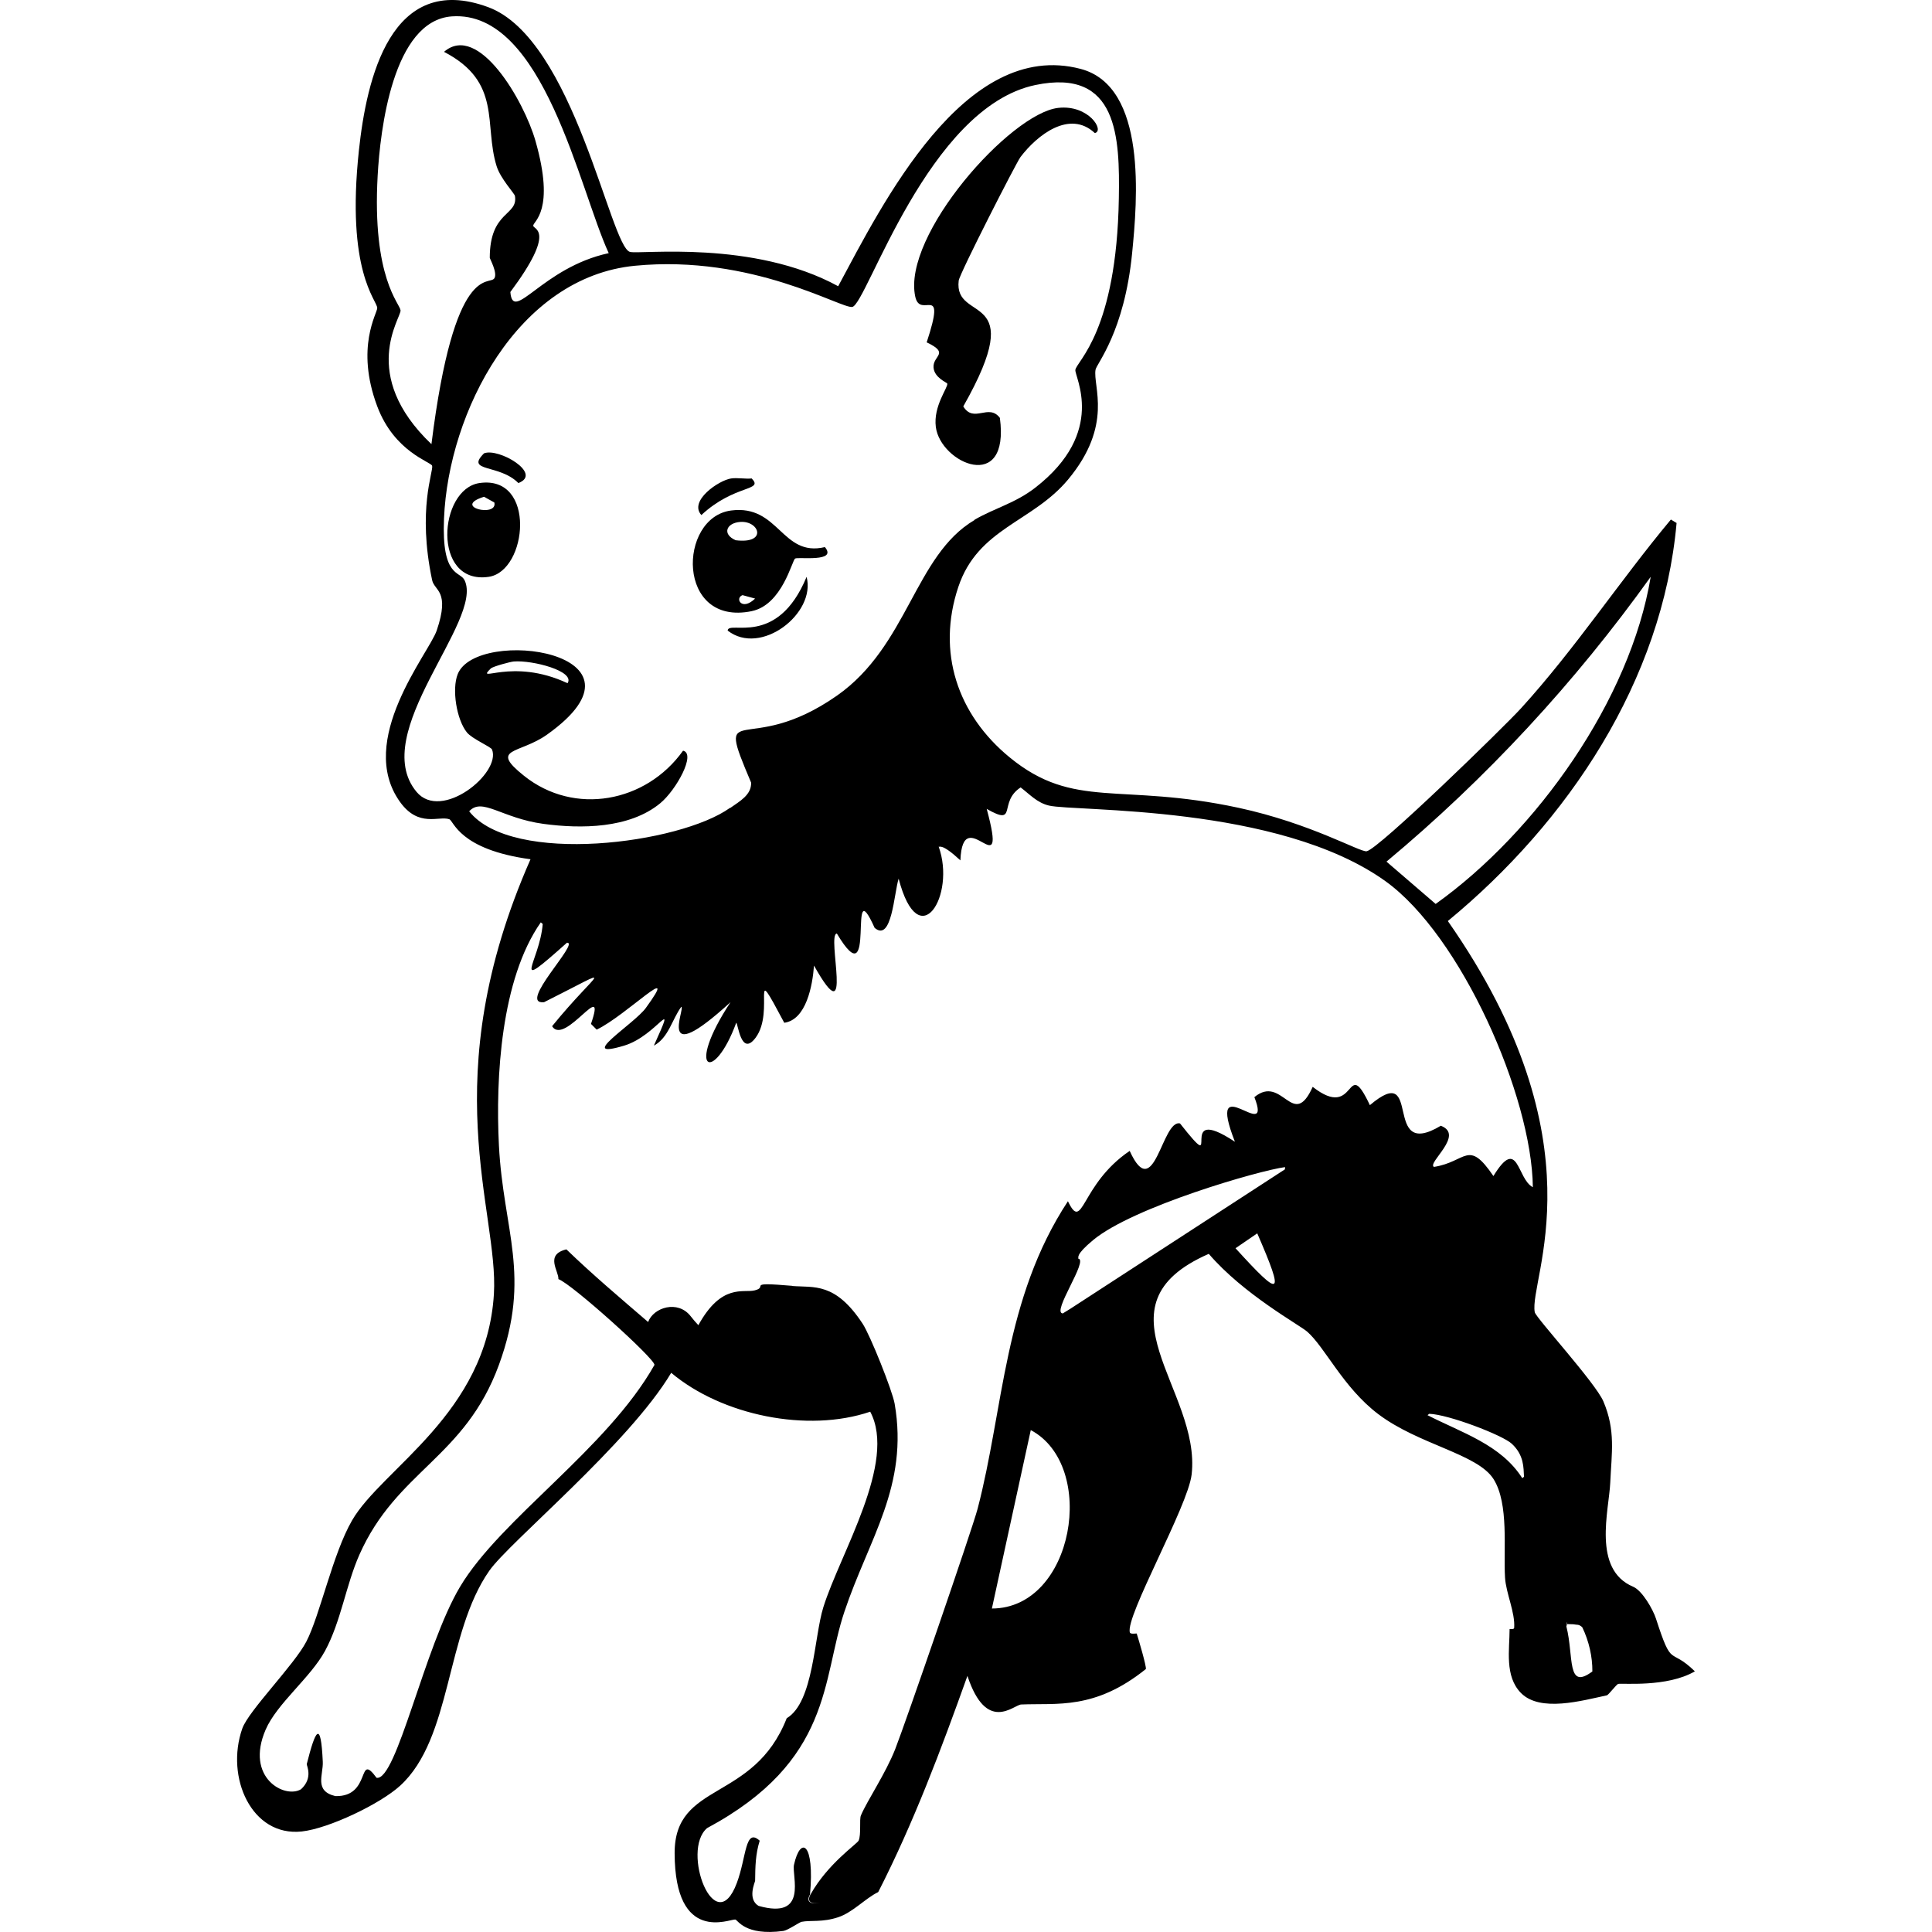 <?xml version="1.0" encoding="UTF-8"?><svg id="Layer_2" xmlns="http://www.w3.org/2000/svg" viewBox="0 0 1200 1200"><defs><style>.cls-1{fill:#000;}.cls-1,.cls-2{stroke-width:0px;}.cls-2{fill:none;}</style></defs><g id="Layer_1-2"><path class="cls-1" d="M575.58,212.64c14.75,7.04,3.7,8.09,4.26,15.63.48,6.41,8.34,9.32,8.52,9.95.69,2.35-8.79,13.87-7.1,27,2.89,22.51,46.12,41.72,39.78-5.68-7.04-9.21-16.14,3.58-22.73-7.1,41.7-73.54-6.09-51.05-2.84-78.15.51-4.26,35.77-73.31,38.36-76.73,10.33-13.65,30.49-29.55,46.18-14.92,6.25-1.29-3.73-17.77-22.73-15.63-29.65,3.34-97.02,79.05-88.8,117.22,3.15,14.63,19.75-9.98,7.1,28.42Z"/><path class="cls-1" d="M300.65,281.56c-11.89,11.86,9.45,6.48,21.31,18.47,15.36-5.79-12.24-22.02-21.31-18.47Z"/><path class="cls-1" d="M297.81,300.03c-25.49,3.7-29.67,63.33,5.68,58.26,24.23-3.48,29.81-63.41-5.68-58.26ZM300.65,308.55q3.2,1.78,6.39,3.55c2.31,9.49-26.75,2.77-6.39-3.55Z"/><path class="cls-1" d="M1028.58,1005.43c-1.88-5.81-8.58-17.52-14.21-19.89-25.53-10.76-14.98-47.44-14.21-64.65.83-18.59,3.42-32.38-4.26-50.44-4.91-11.54-41.96-51.98-42.63-55.41-3.95-20.4,42.71-104.66-53.99-242.97,74.73-61.55,133.34-149.26,142.08-247.23q-1.78-1.07-3.55-2.13c-31.86,38.19-59.43,80.27-93.07,117.22-10.48,11.51-88.63,87.69-95.91,88.8-4.16.64-34.62-17.31-79.57-27-73.55-15.84-102.12,1.49-142.08-31.26-32.59-26.7-45.44-65.5-31.97-105.85,12.24-36.67,46.07-40.18,68.2-66.78,28.27-33.97,15.29-57.88,17.05-68.2.65-3.79,17.9-23.36,22.73-72.46,3.2-32.49,9.51-103.45-31.97-114.38-72.27-19.05-123.34,84.3-150.61,134.98-52.86-28.88-122.87-19.67-129.3-21.31-12.3-3.14-34.67-132.31-88.09-152.03-60.56-22.36-75.53,44.68-80.28,88.8-8.12,75.51,11.15,93.02,11.37,98.04.14,3.14-13.78,24.36,0,61.1,10.69,28.49,33.46,34.46,34.1,36.94.9,3.47-9.32,27.07,0,71.04,1.42,6.71,11.26,6.52,2.84,31.26-4.82,14.16-50.34,68.27-22.73,106.56,11.54,16,24.05,8.42,30.55,10.66,2.75.95,6.04,18.86,50.44,24.86-60.21,136.69-19.65,218.58-22.73,269.96-4.47,74.41-69.45,108.47-88.09,140.66-12.04,20.8-19.94,58.98-28.42,75.31-7.54,14.53-35.93,42.98-39.78,53.99-10.64,30.36,5.85,67.32,36.94,63.94,16.75-1.82,48.65-17.06,61.1-28.42,32.29-29.45,28.13-94.64,55.41-133.56,12.54-17.89,86.58-78.71,112.96-122.9,31.51,26.48,84.7,37.38,123.61,24.15,16.73,31.38-18.61,87.87-29.13,121.48-5.78,18.49-5.96,58.94-22.73,68.91-20.58,52.41-69.74,38.99-69.62,83.83.15,56.66,34.24,40.79,37.65,41.2,1.58.19,5.88,10.3,29.84,7.1,2.76-.37,9.98-5.4,11.37-5.68,5.52-1.1,12.89.44,22.73-2.84,9.16-3.06,16.8-11.7,24.86-15.63,22.08-43.21,39.08-88.63,55.41-134.27,11.91,35.97,28.75,17.96,33.39,17.76,22.25-.94,45.67,3.52,77.44-22.02.42-1.74-4.58-18.61-5.68-22.02-.08-.25-3.86.64-4.26-.71-2.96-9.81,36.06-78.28,38.36-98.04,6.14-52.62-63.01-104.85,10.66-137.11,21.66,25.24,56.18,44.03,61.1,48.31,11.03,9.6,22.37,34.7,44.05,51.15,25.2,19.13,61.87,24.73,71.75,40.49,9.64,15.38,6.04,43.59,7.1,61.1.59,9.77,6.37,21.68,5.68,31.26-.08,1.18-2.84.56-2.84.71-.01,12.78-3.22,29.36,7.1,39.78,11.97,12.09,37.97,4.68,53.28,1.42,1.12-.24,5.89-6.79,7.1-7.1,2.36-.62,30.32,2.3,47.6-7.81-16.03-15.61-13.9-1.01-24.15-32.68ZM1025.28,358.28c-12.66,76.41-70.86,158.39-133.56,203.18q-15.27-13.14-30.55-26.29c62.13-51.77,117.07-111.21,164.11-176.9ZM267.97,275.87c-45.4-43.32-18.7-78.51-19.18-83.12-.44-4.29-17.79-20.1-14.21-83.83,1.56-27.77,9.31-96.23,46.18-98.75,56.88-3.89,79.05,107.53,97.33,147.06-41.39,8.95-59.52,43.89-61.1,24.15,28.92-38.83,14.25-38.8,14.21-41.2-.05-2.75,13.82-9.01,1.42-52.57-7.11-24.98-35.47-73.89-56.83-55.41,36.3,18.86,24.59,45.17,32.68,71.04,2.44,7.81,11.1,16.9,11.37,18.47,2.09,12.51-15.6,8.97-15.63,38.36,0,.65,4.97,9.44,2.84,12.79-3.1,4.88-24.86-10.95-39.07,103.01ZM291.41,503.92c8.08-8.89,20.1,4.29,46.18,7.81,23.24,3.14,53.36,2.95,72.46-12.79,9.97-8.22,22.43-30.86,14.21-32.68-22.91,32.21-67.51,40.59-98.75,15.63-21.98-17.56-2.95-13.38,14.21-25.57,72.37-51.44-43.55-67.14-55.41-37.65-3.78,9.4-.73,28.28,5.68,36.23-.58,1.98-1.23,3.94-1.95,5.88.72-1.94,1.37-3.91,1.95-5.88,3.3,4.09,14.94,8.9,15.63,10.66,5.74,14.68-31.46,44.78-46.89,26.29h0c-30.35-36.38,41.87-106.33,29.84-131.43-2.86-5.97-14.34-1.44-12.79-38.36,2.79-66.21,45.74-149.95,118.64-157,73.04-7.07,128.17,26.9,134.98,25.57,9-1.75,46.87-123.87,113.67-137.82,51.41-10.73,52.47,32.7,51.86,70.33-1.35,82.64-26.08,101.05-27,106.56-.69,4.13,19.73,38.53-24.86,73.17-12.45,9.67-25.07,12.63-37.65,19.89h0c-.07.09-.12.18-.19.27-37.2,22.01-41.25,78.19-85.42,109.07-56.38,39.42-76.48-.62-53.28,53.99.29,7.66-7.18,11.62-12.66,15.54-.15.08-.29.18-.43.27-.02-.04-.03-.07-.05-.11-31.02,22.3-135.2,35.91-161.98,2.13ZM304.91,415.12c1.78-1.32,12.12-4.1,14.21-4.26,11.71-.93,38.3,6.03,33.39,13.5-34.83-16.32-57.81.78-47.6-9.23ZM616.08,999.08q12.08-55.41,24.15-110.83c41.67,22.14,26.9,110.76-24.15,110.83ZM767.4,775.3l13.5-9.24c17.38,39.99,14.78,40.35-13.5,9.24ZM798.09,726.3l-133.07,86.46c-1.74,1.04-3.4,2.06-4.9,3.03-7.3-.31,16.41-33.57,9.5-34.07.03-.03.05-.07.08-.1.53-.58-2.23-1.85,9.24-11.37,24.94-20.71,103.5-43.32,119.23-45.34-.05.46-.08.92-.08,1.39ZM945.51,918.12c-13.25-20.88-37.73-28.26-58.87-39.14.38-.26.74-.54,1.1-.84,11.88.36,45.47,13.23,51.23,18.57,7.71,7.16,7.28,14.86,7.61,20.53-.37.27-.73.56-1.06.88ZM927.59,730.47c-15.82-23.26-16.59-8.86-36.94-5.68-4.4-2.55,19.31-19.86,4.26-25.57-37.16,22.31-10.58-41.16-44.05-12.79-15.28-32.19-7.69,10.46-35.52-11.37-12.34,27.3-18.73-8.1-36.23,6.39,11.85,30.38-30.76-20.11-12.08,27.71-38.45-25.37-5.68,24.64-34.1-11.37-11.29-2.64-15.94,50.69-31.26,17.05-30.84,20.9-28.81,51.17-38.36,31.26-39.86,60.62-39.83,128.87-56.12,191.1-3.26,12.44-44.89,133.29-51.15,149.19-5.99,15.22-17.19,31.59-21.31,41.2-1.08,2.51.28,11.78-1.42,15.63-.91,2.06-19.06,14.18-29.84,33.39-2.61,4.55.39,6.25,5.73,5.25-5.56,1.14-8.75-.53-6.08-5.18,2.93-32.18-5.9-36.66-9.95-18.47-1.55,6.98,9.08,34.32-22.02,25.57-7.14-4.29-2.14-14.77-2.13-15.63.1-8.78.22-16.37,2.84-24.86-9.13-8.27-8.14,10.06-14.21,26.29-13.47,36.03-34.87-20.11-18.47-34.1,78.01-41.89,71.17-92.17,85.25-134.27,15.25-45.59,40.05-78.22,31.26-129.3-1.39-8.1-15.18-42.56-19.89-49.73-17.06-25.93-30.24-22.35-43.7-23.42,0-.03,0-.06,0-.1-29.9-2.56-14.16.56-23.44,2.84-6.98,1.71-20.51-4.57-34.89,21.6-1.64-1.73-3.21-3.54-4.69-5.46-8.03-10.45-23.21-5.56-26.52,3.48-17.18-14.78-34.43-29.34-50.76-45.11-13.6,3.29-4.62,13.56-4.97,18.47,8.35,2.98,59.73,49.26,59.68,53.28-29.53,52.3-95.54,95.54-120.77,137.82-22.17,37.16-39.43,120.89-51.86,118.64-12.24-16.68-2.86,11.97-25.58,11.37-13.33-3.17-7.45-13.23-7.81-21.31-1.2-26.3-4.5-20.15-9.95,1.42-.21.83,4.16,8.53-3.55,15.63-10.07,6.11-34.89-7.1-22.02-36.94,7.05-16.35,27.94-32.37,36.94-49.02,9.92-18.36,12.93-40.75,21.31-59.68,23.16-52.26,65.51-60.09,86.67-117.93,20.31-55.51,2.69-83.35,0-136.4-2.13-41.93,1.27-103.15,26.01-138.46.4.34.78.71,1.2,1-1.93,23.92-21.56,44.35,15.06,11.64,8.26-.46-31.15,38.74-14.21,36.94,47.37-23.74,33.73-20.49,4.97,14.92,7.86,12.6,34.38-31.2,24.15-1.42q1.78,1.78,3.55,3.55c18.62-8.96,52.64-43.94,30.55-13.5-7.3,10.07-44.09,32.6-13.5,23.44,20.63-6.17,33.55-33.47,18.47,0,9.17-4.94,11.2-16.19,17.05-24.15,2.65.7-16.17,39.84,30.55-2.84-28.55,43.37-10.27,50.59,3.55,12.79,1.07-.02,2.94,21.55,12.08,9.23,12.41-16.72-4.47-51.04,17.76-9.23,13.63-1.9,17.55-22.96,18.47-35.52,25.27,45.04,7.51-19.81,14.21-19.89,25.49,42.76,6-42.33,23.44-3.55,10.73,9.2,12.04-21.64,14.92-30.55,12.65,48.45,35.71,10.16,24.86-19.89.69.56,1.58-2.49,13.5,8.53,1.43-37.84,30.08,18.89,16.34-31.97,19.57,11.13,6.89-4.13,21.07-13.34,5.68,4.31,10.2,9.53,17.65,11.28,16.34,3.83,142.3-.78,208.86,46.89,46.97,33.63,91.01,133.51,91.64,190.13-9.96-5.01-8.95-32.31-24.5-6.92ZM972.91,1010.24c.1-.55.19-.96.27-1.16-.13-2.21-.05-2.32.23-.33,1.26.04,2.52.07,3.78.11,2.68.52,3.06-.05,4.92,1.28.25.18.48.43.71.65,4.1,8.59,6.29,18.08,6.23,27.37-16.15,12.08-11.4-9.37-16.14-27.92Z"/><path class="cls-1" d="M451.97,391.67c20.58,16.13,55.01-10.69,49.02-33.39-18.31,44.41-48.73,26.68-49.02,33.39Z"/><path class="cls-1" d="M466.89,379.59c19.04-3.92,25.06-31.64,27-32.68,2.1-1.13,26.45,2.49,18.47-7.1-26.91,6.38-28.42-26.61-58.25-22.73-33.1,4.29-34.17,72.19,12.79,62.52ZM461.2,369.65q3.91,1.07,7.81,2.13c-8.35,8.07-12.79-.31-7.81-2.13ZM459.78,324.18c11.92-.86,17.05,13.85-2.84,11.37-8.59-3.76-5.84-10.74,2.84-11.37Z"/><path class="cls-1" d="M466.89,297.18c-4.06.4-8.88-.57-12.79,0-7.49,1.09-26.48,13.88-18.47,22.73,20.68-19.22,38.99-14.78,31.26-22.73Z"/><rect class="cls-2" y="0" width="1200" height="1200"/></g></svg>